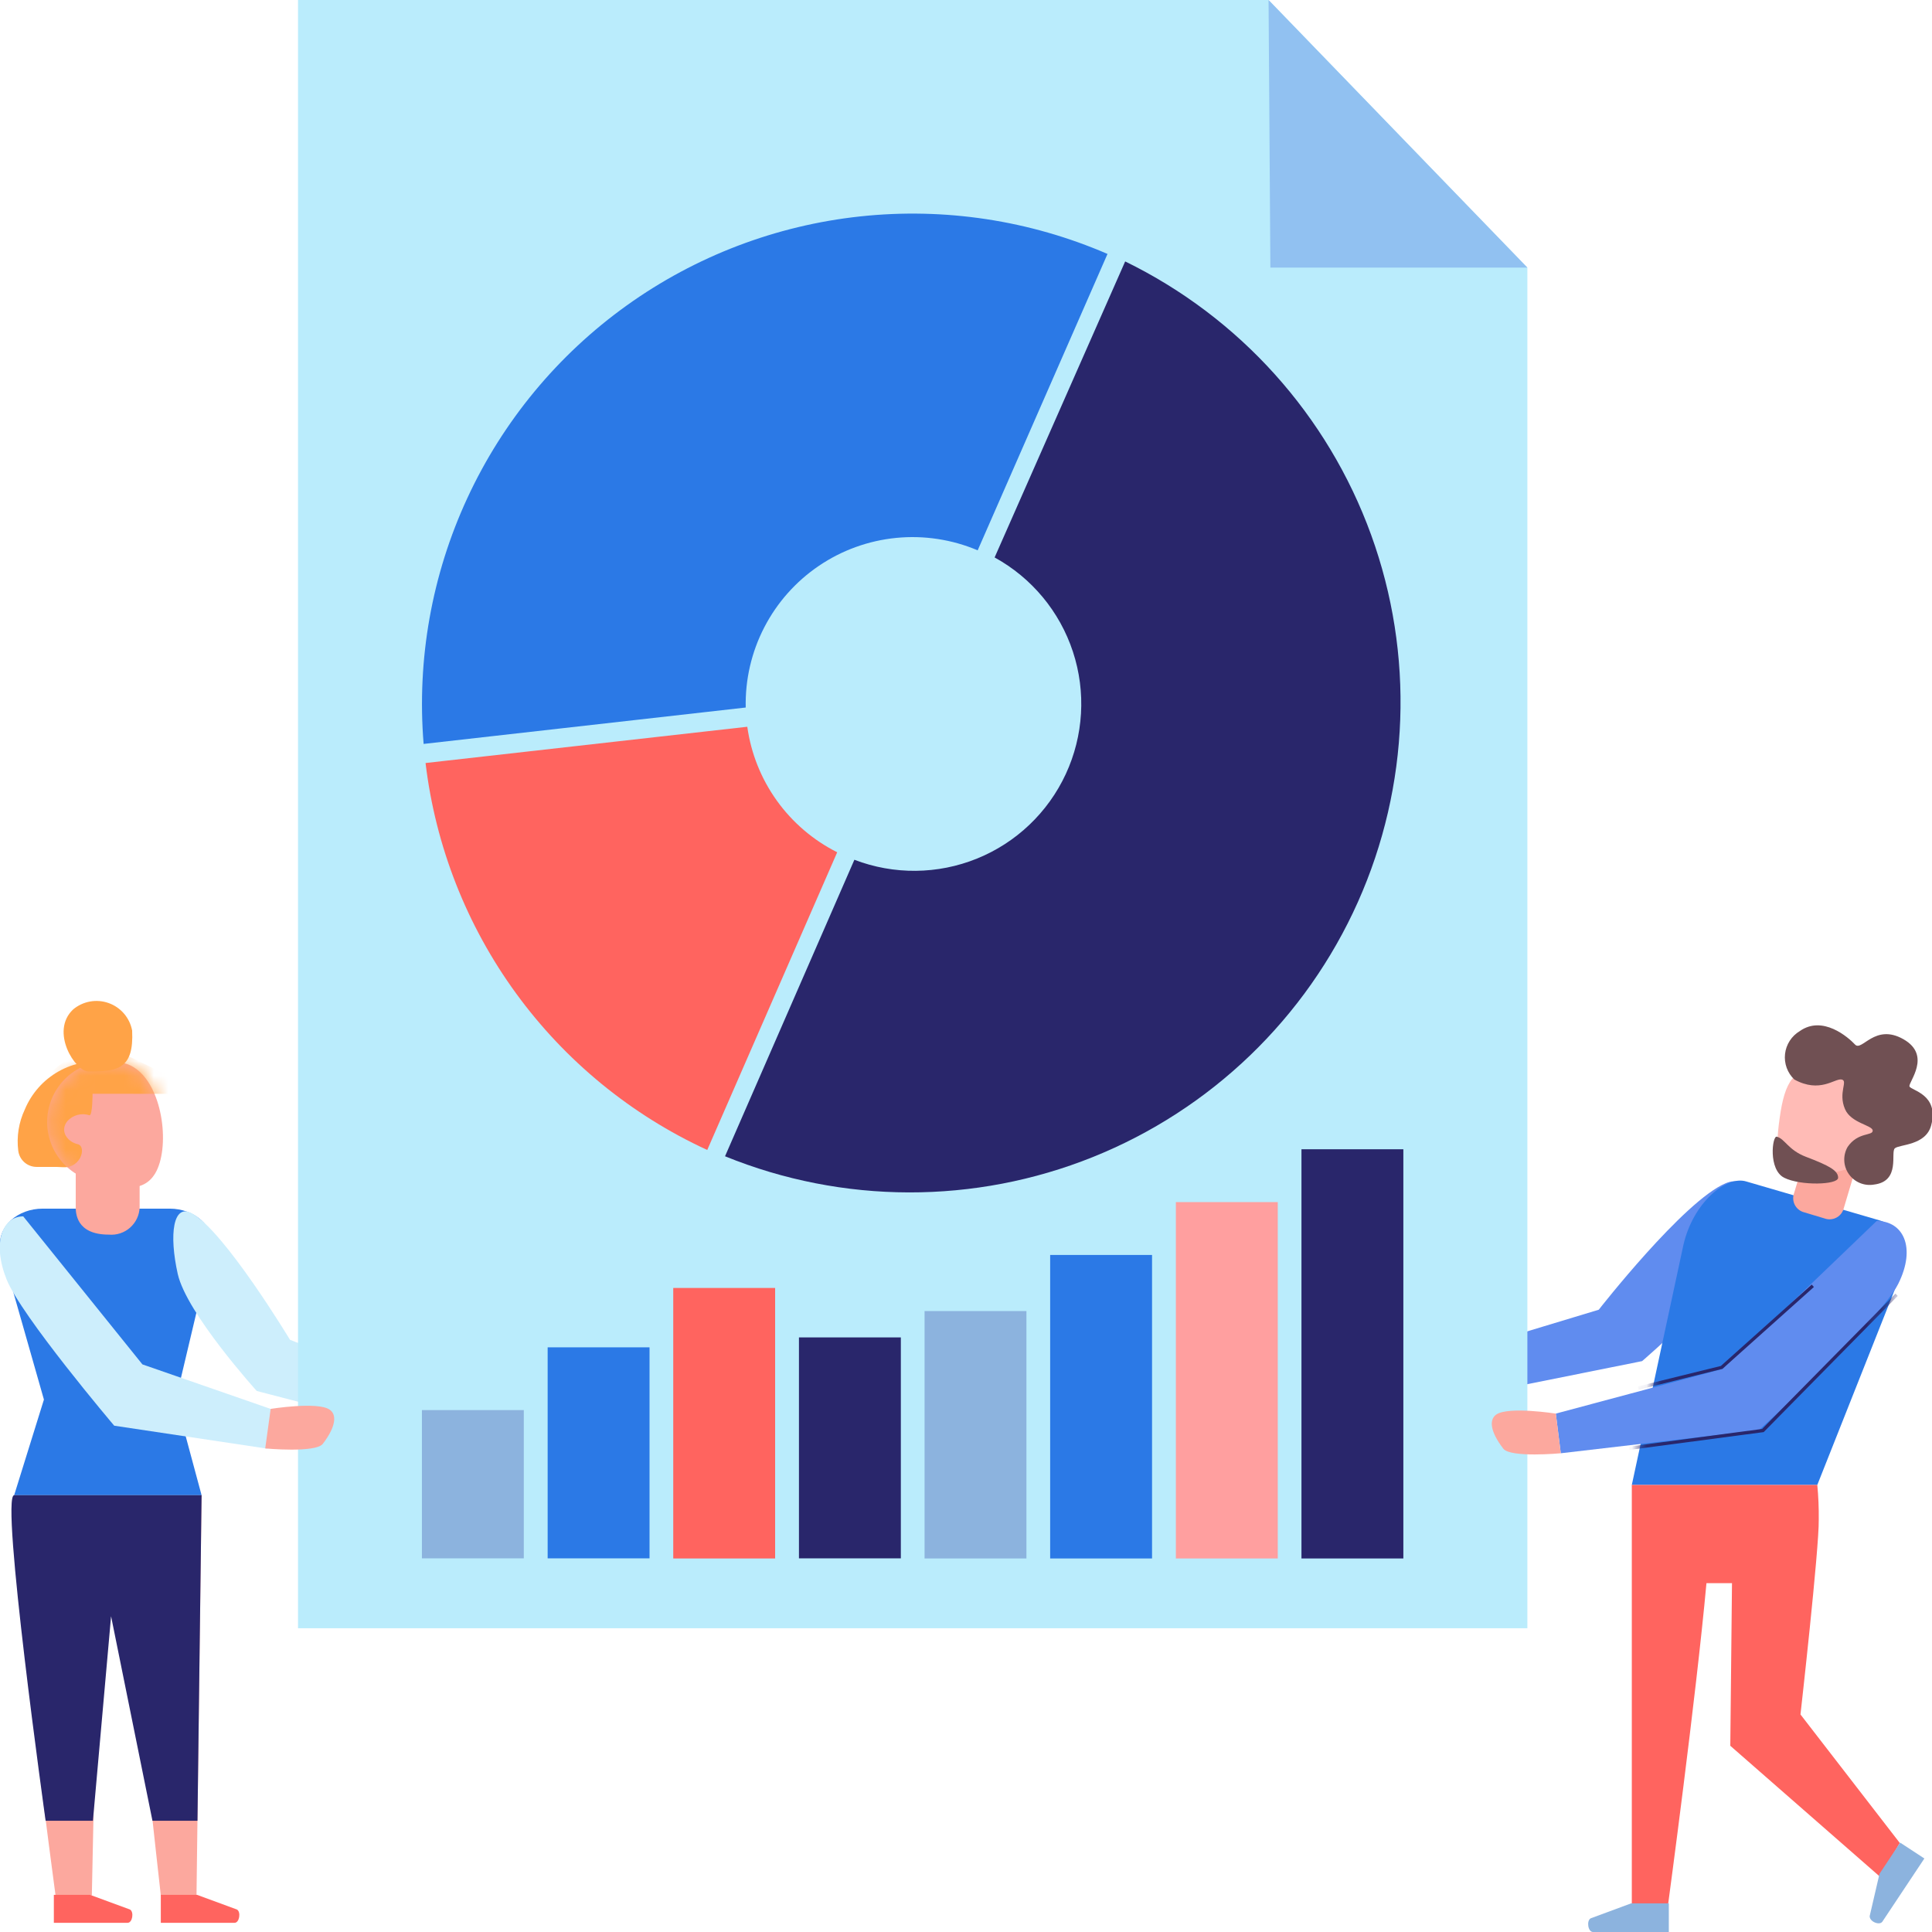 <?xml version="1.0" encoding="UTF-8"?> <svg xmlns="http://www.w3.org/2000/svg" width="132" height="132" viewBox="0 0 132 132" fill="none"><g id="Layer_1" clip-path="url(#clip0_123_6596)"><path id="Vector" d="M7.416 72.572C6.238 72.397 5.036 72.619 3.999 73.204C2.963 73.789 2.152 74.704 1.695 75.803C1.28 76.683 1.125 77.663 1.248 78.628C1.289 78.933 1.438 79.212 1.669 79.414C1.901 79.617 2.198 79.728 2.505 79.727H4.638L7.416 72.572Z" fill="#FFA347"></path><path id="Vector_2" d="M0.967 102.158H13.773L13.426 129.497H10.987C10.987 129.497 9.135 112.973 8.432 105.356H6.779L6.275 129.497H3.794C3.794 129.497 0.909 108.057 0.984 103.885C0.946 103.31 0.941 102.734 0.967 102.158Z" fill="#FCA89E"></path><path id="Vector_3" d="M0.967 102.158H13.773L12.012 95.623L14.492 85.155C14.633 83.776 13.293 82.578 11.591 82.578H2.918C1.215 82.578 -0.132 83.776 0.017 85.155L3.001 95.623L0.967 102.158Z" fill="#2B79E6"></path><path id="Vector_4" d="M7.432 84.353C5.159 84.353 5.175 82.817 5.175 82.445V79.966C5.175 79.405 6.002 79.446 6.531 79.446H8.184C8.689 79.446 9.54 79.909 9.54 80.479V82.478C9.533 82.742 9.472 83.002 9.361 83.242C9.249 83.482 9.09 83.696 8.892 83.872C8.695 84.048 8.463 84.181 8.212 84.264C7.961 84.347 7.695 84.377 7.432 84.353Z" fill="#FCA89E"></path><path id="Vector_5" d="M10.912 79.438C10.259 81.644 8.432 81.305 6.208 80.653C5.684 80.497 5.194 80.24 4.769 79.896C4.343 79.552 3.99 79.128 3.728 78.647C3.467 78.166 3.303 77.639 3.245 77.095C3.188 76.551 3.238 76.001 3.394 75.476C3.549 74.952 3.806 74.463 4.15 74.038C4.495 73.612 4.919 73.259 5.4 72.998C5.881 72.737 6.409 72.573 6.953 72.515C7.498 72.458 8.048 72.508 8.573 72.663C10.78 73.316 11.566 77.232 10.912 79.438Z" fill="#FCA89E"></path><g id="Clip path group"><mask id="mask0_123_6596" style="mask-type:luminance" maskUnits="userSpaceOnUse" x="3" y="72" width="9" height="10"><g id="clip-path"><path id="Vector_6" d="M10.912 79.438C10.259 81.644 8.432 81.305 6.208 80.653C5.684 80.497 5.194 80.24 4.769 79.896C4.343 79.552 3.99 79.128 3.728 78.647C3.467 78.166 3.303 77.639 3.245 77.095C3.188 76.551 3.238 76.001 3.394 75.476C3.549 74.952 3.806 74.463 4.15 74.038C4.495 73.612 4.919 73.259 5.4 72.998C5.881 72.737 6.409 72.573 6.953 72.515C7.498 72.458 8.048 72.508 8.573 72.663C10.78 73.316 11.566 77.232 10.912 79.438Z" fill="white"></path></g></mask><g mask="url(#mask0_123_6596)"><g id="Group"><path id="Vector_7" d="M6.324 74.728C6.324 74.728 6.324 76.199 6.118 76.199C5.852 76.111 5.567 76.102 5.296 76.174C5.026 76.246 4.783 76.395 4.596 76.604C4.043 77.314 4.646 78.025 5.307 78.174C5.969 78.322 5.514 80.049 3.943 79.743C2.373 79.438 1.81 75.736 2.621 74.315C3.431 72.894 6.018 71.325 6.936 71.432C7.854 71.539 13.872 74.737 13.872 74.737L6.324 74.728Z" fill="#FFA347"></path></g></g></g><path id="Vector_8" d="M13.467 129.463H10.987V131.372H16.03C16.36 131.372 16.476 130.62 16.187 130.463L13.467 129.463Z" fill="#FF645F"></path><path id="Vector_9" d="M6.159 129.463H3.679V131.372H8.722C9.053 131.372 9.168 130.62 8.879 130.463L6.159 129.463Z" fill="#FF645F"></path><path id="Vector_10" d="M0.967 102.158H13.773L13.492 124.399H10.416L7.589 110.428L6.349 124.399H3.117C3.117 124.399 -7.29065e-05 102.158 0.967 102.158Z" fill="#29266B"></path><path id="Vector_11" d="M6.051 73.208C5.142 73.208 3.398 70.482 4.993 68.97C5.325 68.691 5.723 68.504 6.15 68.427C6.576 68.35 7.015 68.386 7.423 68.532C7.831 68.677 8.194 68.927 8.476 69.256C8.757 69.585 8.947 69.982 9.028 70.407C9.16 73.06 8.019 73.208 6.051 73.208Z" fill="#FFA347"></path><path id="Vector_12" d="M117.905 80.842C115.036 82.049 109.232 89.484 109.232 89.484L96.146 93.442L96.485 96.152L112.192 92.996C112.192 92.996 118.401 87.7 119.186 84.99C119.971 82.28 119.566 80.14 117.905 80.842Z" fill="#608CEF"></path><path id="Vector_13" d="M13.112 82.899C15.327 84.106 19.816 91.541 19.816 91.541L29.927 95.49L29.695 98.192L17.543 95.036C17.543 95.036 12.748 89.74 12.144 87.039C11.541 84.337 11.822 82.197 13.112 82.899Z" fill="#CDEEFC"></path><path id="Vector_14" d="M104.355 111.246H20.362V0H86.672L104.355 18.284V111.246Z" fill="#BAECFC"></path><path id="Vector_15" d="M86.672 0L104.355 18.284H86.796L86.672 0Z" fill="#91C1F1"></path><path id="Vector_16" d="M57.2 58.23C55.558 57.403 54.142 56.191 53.072 54.697C52.002 53.204 51.311 51.473 51.057 49.654L29.075 52.132C29.755 57.816 31.881 63.23 35.25 67.858C38.619 72.487 43.119 76.175 48.321 78.57L57.2 58.23Z" fill="#FF645F"></path><path id="Vector_17" d="M67.955 38.087C70.491 39.479 72.404 41.782 73.306 44.529C74.209 47.276 74.034 50.264 72.817 52.887C71.6 55.51 69.432 57.574 66.751 58.661C64.07 59.748 61.075 59.777 58.374 58.742L49.536 79C57.589 82.274 66.6 82.292 74.666 79.053C82.733 75.813 89.225 69.568 92.772 61.636C96.319 53.704 96.644 44.705 93.678 36.538C90.712 28.371 84.687 21.674 76.875 17.862L67.955 38.087Z" fill="#29266B"></path><path id="Vector_18" d="M50.95 48.34C50.908 46.438 51.343 44.555 52.217 42.864C53.09 41.173 54.373 39.727 55.949 38.659C57.525 37.591 59.343 36.935 61.238 36.75C63.133 36.565 65.045 36.857 66.798 37.6L75.668 17.35C70.355 15.052 64.537 14.168 58.781 14.785C53.025 15.402 47.527 17.497 42.822 20.868C38.117 24.239 34.366 28.77 31.934 34.021C29.501 39.271 28.471 45.061 28.943 50.827L50.95 48.34Z" fill="#2B79E6"></path><path id="Vector_19" d="M35.788 96.342H28.827V106.471H35.788V96.342Z" fill="#8CB3DE"></path><path id="Vector_20" d="M44.378 92.054H37.417V106.471H44.378V92.054Z" fill="#2B79E6"></path><path id="Vector_21" d="M52.959 87.997H45.998V106.479H52.959V87.997Z" fill="#FF645F"></path><path id="Vector_22" d="M61.548 91.376H54.587V106.471H61.548V91.376Z" fill="#29266B"></path><path id="Vector_23" d="M70.129 89.575H63.169V106.479H70.129V89.575Z" fill="#8CB3DE"></path><path id="Vector_24" d="M78.711 85.742H71.75V106.479H78.711V85.742Z" fill="#2B79E6"></path><path id="Vector_25" d="M87.3 82.131H80.339V106.479H87.3V82.131Z" fill="#FF9F9F"></path><path id="Vector_26" d="M95.881 78.521H88.92V106.479H95.881V78.521Z" fill="#29266B"></path><path id="Vector_27" d="M1.587 83.106L9.73 93.219L18.535 96.276L18.27 98.978L7.804 97.408C7.804 97.408 1.447 89.914 0.446 87.403C-0.554 84.891 0.182 83.106 1.587 83.106Z" fill="#CDEEFC"></path><path id="Vector_28" d="M18.493 96.259L18.121 98.961C18.121 98.961 21.56 99.283 22.056 98.647C22.974 97.449 23.015 96.639 22.519 96.309C21.709 95.747 18.493 96.259 18.493 96.259Z" fill="#FCA89E"></path><path id="Vector_29" d="M124.163 101.456H111.49L115.02 85.04C115.689 82.156 117.938 80.305 119.302 80.719L128.47 83.395C128.791 83.497 129.088 83.663 129.343 83.884C129.598 84.104 129.805 84.374 129.952 84.677C130.099 84.98 130.183 85.31 130.198 85.647C130.213 85.983 130.16 86.319 130.041 86.634L124.163 101.456Z" fill="#2B79E6"></path><path id="Vector_30" d="M124.766 83.28L123.171 82.8C122.922 82.709 122.72 82.523 122.608 82.283C122.497 82.043 122.485 81.769 122.576 81.52L123.171 79.553C123.232 79.296 123.392 79.074 123.617 78.934C123.841 78.795 124.112 78.75 124.369 78.81L125.973 79.289C126.097 79.335 126.21 79.405 126.306 79.495C126.402 79.584 126.48 79.692 126.534 79.812C126.589 79.931 126.619 80.061 126.624 80.192C126.628 80.324 126.607 80.455 126.56 80.578L125.973 82.544C125.911 82.802 125.748 83.024 125.522 83.162C125.296 83.299 125.024 83.342 124.766 83.28Z" fill="#FCA89E"></path><path id="Vector_31" d="M124.163 101.456H111.49V130.108H113.97C113.97 130.108 115.879 115.972 116.59 108.165H118.335L118.219 119.277L128.437 128.216L129.801 125.919L123.014 117.137C123.014 117.137 124.295 105.785 124.262 103.827C124.272 103.036 124.239 102.244 124.163 101.456Z" fill="#FF645F"></path><path id="Vector_32" d="M111.448 130.042H114.019V132H108.836C108.497 132 108.381 131.232 108.679 131.066L111.448 130.042Z" fill="#8CB3DE"></path><path id="Vector_33" d="M128.412 128.026L129.826 125.895L131.479 126.977L128.611 131.29C128.42 131.579 127.718 131.289 127.743 130.909L128.412 128.026Z" fill="#8CB3DE"></path><path id="Vector_34" d="M128.222 83.42L117.69 93.532L106.298 96.581L106.637 99.291L120.178 97.713C120.178 97.713 128.445 90.219 129.694 87.716C130.942 85.213 130.024 83.42 128.222 83.42Z" fill="#608CEF"></path><path id="Vector_35" d="M106.298 96.581L106.637 99.291C106.637 99.291 103.198 99.613 102.71 98.977C101.784 97.779 101.743 96.97 102.239 96.639C103.082 96.077 106.298 96.581 106.298 96.581Z" fill="#FCA89E"></path><g id="Clip path group_2"><mask id="mask1_123_6596" style="mask-type:luminance" maskUnits="userSpaceOnUse" x="111" y="80" width="20" height="22"><g id="clip-path-2"><path id="Vector_36" d="M124.163 101.456H111.49L115.317 83.874C115.615 82.478 117.938 80.305 119.302 80.718L128.47 83.395C128.791 83.497 129.088 83.663 129.343 83.883C129.598 84.104 129.805 84.374 129.952 84.677C130.099 84.98 130.183 85.31 130.198 85.646C130.213 85.983 130.16 86.319 130.041 86.634L124.163 101.456Z" fill="white"></path></g></mask><g mask="url(#mask1_123_6596)"><g id="Group_2"><path id="Vector_37" d="M111.324 99.06L120.501 97.845L129.66 88.542L129.503 88.385L120.393 97.63L111.299 98.837L111.324 99.06Z" fill="#29266B"></path><path id="Vector_38" d="M111.961 94.945L117.682 93.524L123.931 87.931L123.783 87.766L117.574 93.326L111.903 94.722L111.961 94.945Z" fill="#29266B"></path></g></g></g><path id="Vector_39" d="M124.221 73.11C122.361 72.903 121.848 74.25 121.534 76.827C121.261 79.083 121.534 80.207 123.807 80.24C126.081 80.273 129.388 79.099 129.082 76.315C128.776 73.531 124.221 73.11 124.221 73.11Z" fill="#FFBBB6"></path><path id="Vector_40" d="M122.592 73.754C122.359 73.531 122.181 73.258 122.071 72.956C121.962 72.653 121.923 72.329 121.959 72.009C121.995 71.689 122.105 71.382 122.279 71.112C122.453 70.841 122.688 70.614 122.964 70.449C124.527 69.342 126.271 70.862 126.742 71.366C127.213 71.87 128.09 69.887 130.049 71.003C132.008 72.118 130.371 73.944 130.462 74.225C130.553 74.506 132.513 74.754 131.942 76.893C131.57 78.273 129.776 78.182 129.462 78.455C129.148 78.727 129.875 80.71 128.04 80.933C127.715 80.99 127.38 80.953 127.075 80.826C126.769 80.7 126.507 80.489 126.318 80.218C126.128 79.947 126.02 79.628 126.006 79.299C125.992 78.969 126.072 78.641 126.238 78.356C126.941 77.331 127.949 77.62 127.949 77.249C127.949 76.877 126.469 76.745 126.056 75.778C125.568 74.646 126.288 73.845 125.825 73.754C125.362 73.663 124.345 74.72 122.592 73.754Z" fill="#705053"></path><path id="Vector_41" d="M121.393 77.661C121.088 77.587 120.798 79.917 121.906 80.47C123.014 81.024 125.577 80.958 125.585 80.47C125.593 79.983 124.99 79.644 123.378 79.033C122.171 78.57 121.947 77.802 121.393 77.661Z" fill="#705053"></path></g><defs><clipPath id="clip0_123_6596"><rect width="132" height="132" fill="white"></rect></clipPath></defs></svg> 